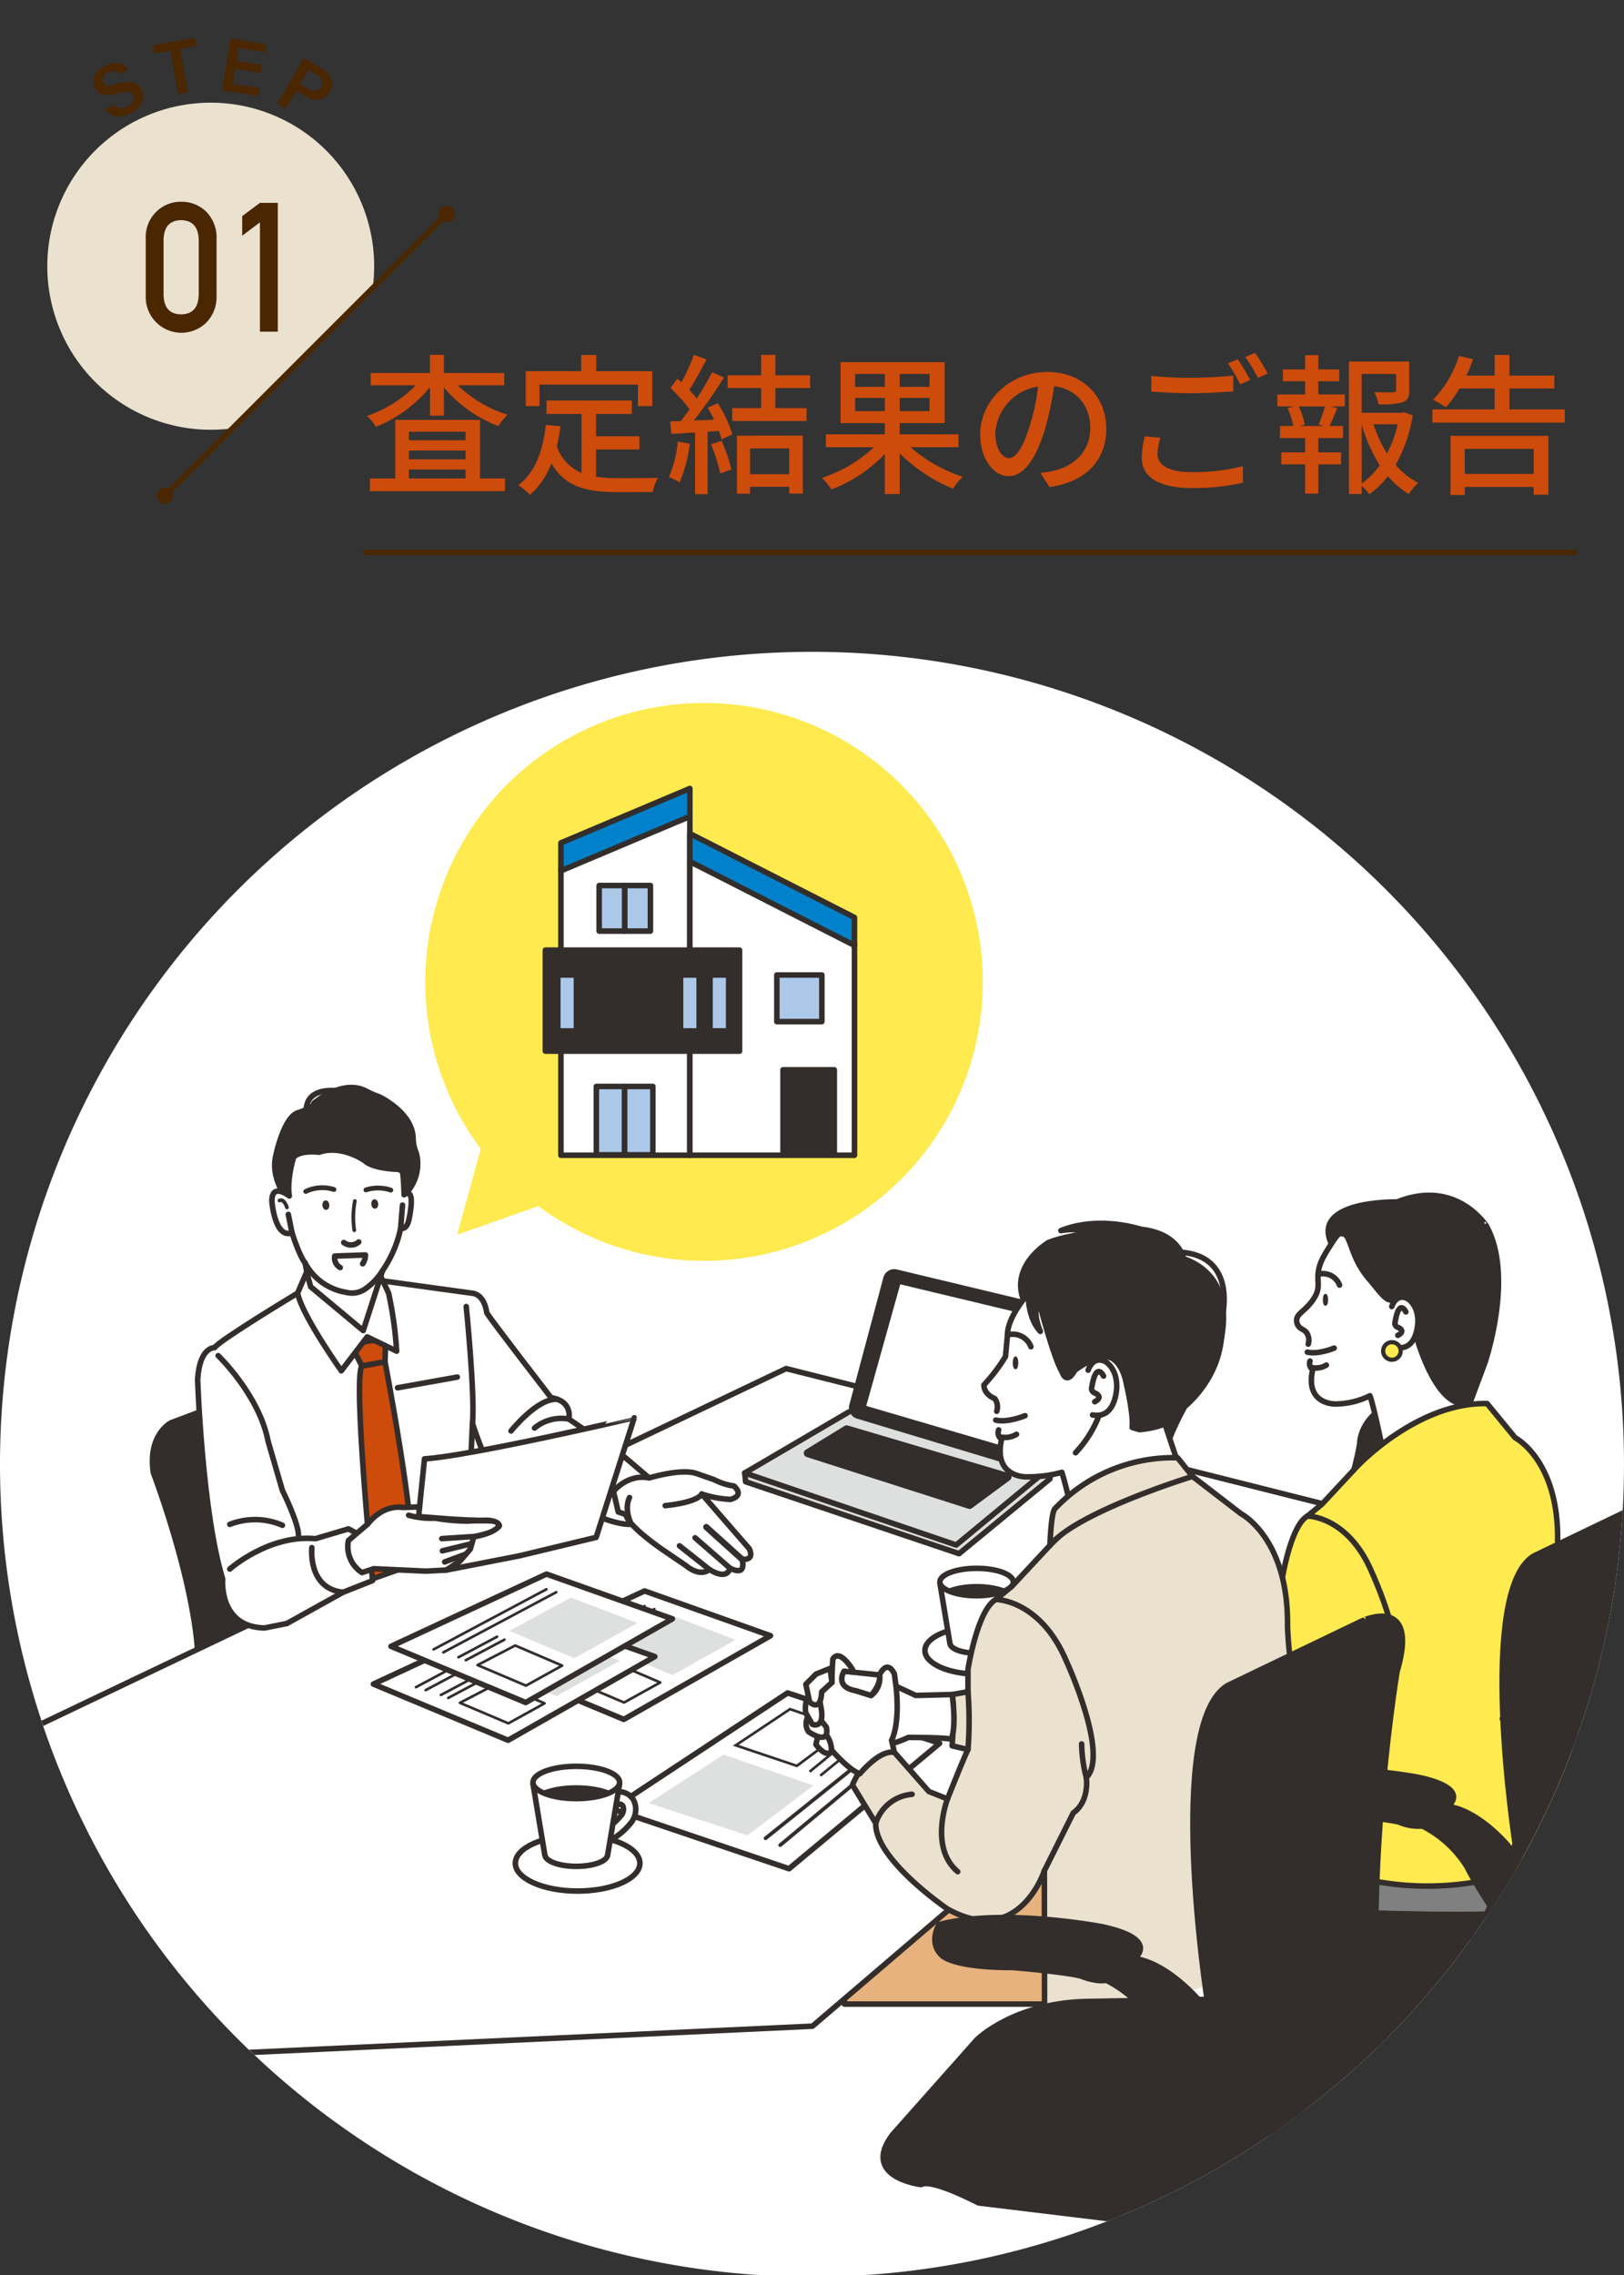 <svg xmlns="http://www.w3.org/2000/svg" xmlns:xlink="http://www.w3.org/1999/xlink" width="300" height="420" viewBox="0 0 300 420">
  <rect x="0" y="0" width="300" height="420" fill="#333333" stroke="none"/>
  <defs>
    <clipPath id="clip-path">
      <rect id="長方形_1494" data-name="長方形 1494" width="300" height="420" transform="translate(-10829 94)" fill="#fff" stroke="#707070" stroke-width="1"/>
    </clipPath>
    <clipPath id="clip-path-2">
      <circle id="楕円形_62" data-name="楕円形 62" cx="150" cy="150" r="150" transform="translate(1505 4019)" fill="none"/>
    </clipPath>
    <clipPath id="clip-path-3">
      <path id="パス_8393" data-name="パス 8393" d="M1692.193,4190.732c0,1.4-3.038,2.528-6.787,2.528s-6.787-1.132-6.787-2.528,3.038-2.528,6.787-2.528S1692.193,4189.336,1692.193,4190.732Z" fill="none"/>
    </clipPath>
    <clipPath id="clip-path-4">
      <path id="パス_8503" data-name="パス 8503" d="M1619.458,4227.732c0,1.646-3.583,2.98-8,2.98s-8-1.334-8-2.98,3.583-2.981,8-2.981S1619.458,4226.086,1619.458,4227.732Z" fill="none"/>
    </clipPath>
  </defs>
  <g id="flowImg01" transform="translate(10829 -94)" clip-path="url(#clip-path)">
    <path id="パス_8383" data-name="パス 8383" d="M150,0A150,150,0,1,1,0,150,150,150,0,0,1,150,0Z" transform="translate(-10829 214.336)" fill="#fff"/>
    <g id="グループ_3660" data-name="グループ 3660" transform="translate(-12334 -3804.664)">
      <g id="グループ_3659" data-name="グループ 3659" clip-path="url(#clip-path-2)">
        <path id="パス_8384" data-name="パス 8384" d="M1558.28,4153.213l-21.678,8.129s-4.336,2.168-3.252,9.214c0,0,9.755,25.472,8.129,39.563l24.931-2.168Z" fill="#332d2b" stroke="#332d2b" stroke-linecap="round" stroke-linejoin="round" stroke-width="1.054"/>
        <path id="パス_8385" data-name="パス 8385" d="M1717.074,4268.65h-56.093v-20.324l55.28-14.633Z" fill="#e7b27d" stroke="#332d2b" stroke-linecap="round" stroke-linejoin="round" stroke-width="1.023"/>
        <path id="パス_8386" data-name="パス 8386" d="M1792.407,4235.049s5.961,3.251,1.084,21.136h-55.822s-2.71-37.937,21.136-21.678" fill="gray" stroke="#332d2b" stroke-linecap="round" stroke-linejoin="round" stroke-width="1.023"/>
        <path id="パス_8387" data-name="パス 8387" d="M1763.753,4179.916l-113.541-28.588-193.821,92.393,76.958,34.685,121.74-5.679Z" fill="#fff" stroke="#332d2b" stroke-linecap="round" stroke-linejoin="round" stroke-width="1.023"/>
        <ellipse id="楕円形_58" data-name="楕円形 58" cx="9.755" cy="4.359" rx="9.755" ry="4.359" transform="translate(1675.86 4199.021)" fill="#fff" stroke="#332d2b" stroke-miterlimit="10" stroke-width="1.023"/>
        <path id="パス_8388" data-name="パス 8388" d="M1690.531,4199.332a.517.517,0,0,0,.289-.087,10.473,10.473,0,0,0,2.69-2.317,2.936,2.936,0,0,0,.562-3.086,2.185,2.185,0,0,0-1.515-1.18,3.036,3.036,0,0,0-2.241.7.526.526,0,0,0,.673.808,2.022,2.022,0,0,1,1.386-.477,1.154,1.154,0,0,1,.771.641,1.98,1.98,0,0,1-.477,1.96,9.769,9.769,0,0,1-2.429,2.07.526.526,0,0,0,.291.965Z" fill="#332d2b" stroke="#332d2b" stroke-miterlimit="10" stroke-width="1.023"/>
        <path id="パス_8389" data-name="パス 8389" d="M1690.531,4199.332a.517.517,0,0,0,.289-.087,10.473,10.473,0,0,0,2.69-2.317,2.936,2.936,0,0,0,.562-3.086,2.185,2.185,0,0,0-1.515-1.18,3.036,3.036,0,0,0-2.241.7.526.526,0,0,0,.673.808,2.022,2.022,0,0,1,1.386-.477,1.154,1.154,0,0,1,.771.641,1.98,1.98,0,0,1-.477,1.96,9.769,9.769,0,0,1-2.429,2.07.526.526,0,0,0,.291.965Z" fill="#fff"/>
        <path id="パス_8390" data-name="パス 8390" d="M1692.186,4191.016l-6.61-1.276v-.062l-.163.031-.162-.032v.063l-6.612,1.262,1.842,11.083h.018c.074.987,2.239,1.781,4.906,1.784s4.836-.788,4.911-1.774h.007Z" fill="#fff" stroke="#332d2b" stroke-linecap="round" stroke-linejoin="round" stroke-width="1.023"/>
        <path id="パス_8391" data-name="パス 8391" d="M1692.193,4190.732c0,1.4-3.038,2.528-6.787,2.528s-6.787-1.132-6.787-2.528,3.038-2.528,6.787-2.528S1692.193,4189.336,1692.193,4190.732Z" fill="#fff" stroke="#332d2b" stroke-linecap="round" stroke-linejoin="round" stroke-width="1.023"/>
        <g id="グループ_3657" data-name="グループ 3657" clip-path="url(#clip-path-3)">
          <path id="パス_8392" data-name="パス 8392" d="M1692.193,4194.127c0,1.4-3.038,2.527-6.787,2.527s-6.787-1.132-6.787-2.527,3.038-2.528,6.787-2.528S1692.193,4192.73,1692.193,4194.127Z" fill="#332d2b" stroke="#332d2b" stroke-linecap="round" stroke-linejoin="round" stroke-width="1.023"/>
        </g>
        <circle id="楕円形_59" data-name="楕円形 59" cx="51.499" cy="51.499" r="51.499" transform="translate(1583.561 4028.439)" fill="#ffea4f"/>
        <path id="パス_8394" data-name="パス 8394" d="M1650.49,4211.206l-32.439,21.4,32.708,11.057,27.818-23.158Z" fill="#fff" stroke="#332d2b" stroke-linecap="round" stroke-linejoin="round" stroke-width="1.023"/>
        <path id="パス_8395" data-name="パス 8395" d="M1638.651,4222.6l-13.82,8.942,18.253,5.961,12.187-9.213Z" fill="#dedfdf"/>
        <path id="パス_8396" data-name="パス 8396" d="M1650.936,4214.194l-10.026,6.684,11.291,3.794,9.213-6.865Z" fill="none" stroke="#332d2b" stroke-miterlimit="10" stroke-width="0.481"/>
        <line id="線_307" data-name="線 307" y1="7.226" x2="8.852" transform="translate(1654.549 4218.53)" fill="none" stroke="#332d2b" stroke-miterlimit="10" stroke-width="0.481"/>
        <line id="線_308" data-name="線 308" y1="7.226" x2="8.852" transform="translate(1656.536 4219.253)" fill="none" stroke="#332d2b" stroke-miterlimit="10" stroke-width="0.481"/>
        <path id="パス_8397" data-name="パス 8397" d="M1762.94,4157.153s-6.5,2.439-6.774,8.13c0,0-1.084,6.774-3.252,10.3l10.839-1.084-.542-14.9" fill="#332d2b" stroke="#332d2b" stroke-linecap="round" stroke-linejoin="round" stroke-width="1.023"/>
        <path id="パス_8398" data-name="パス 8398" d="M1763.076,4120.571s-17.343-.407-11.517,8.807l18.02,19.781s4.743,8.536,7.046,8.265c0,0,1.039-2.8,2.665-7.136,0,0,5.464-15.9.316-25.246C1779.606,4125.042,1774.051,4116.145,1763.076,4120.571Z" fill="#332d2b" stroke="#332d2b" stroke-linecap="round" stroke-linejoin="round" stroke-width="1.023"/>
        <path id="パス_8399" data-name="パス 8399" d="M1747,4149.938a1.318,1.318,0,0,0,.495,1.568c-1.486,6.6,4.292,6.356,4.292,6.356a14.613,14.613,0,0,0,6.274-1.522c.66,1.651,2.439,10.3,2.439,10.3l15.988-7.587-2.981-9.755s-7.4-9.479-12.1-10.749c-.97-.492-2.272-2.362-3.478-3.749-3.551-4.084-3.293-8.169-4.832-8.355-.614-.074-.753-.33-2.049,1.686-1.489,2.317-2.415,3.756-2.559,5.8-.1,1.457.26,2.253-.33,3.632a7.332,7.332,0,0,1-1.259,1.9c-1.236,1.445-2.314,1.833-2.373,2.889a1.851,1.851,0,0,0,.166.846c.374.817,1.154.853,1.65,1.465a2.522,2.522,0,0,1,.33,2.146" fill="#fff" stroke="#332d2b" stroke-linecap="round" stroke-linejoin="round" stroke-width="1.023"/>
        <path id="パス_8400" data-name="パス 8400" d="M1796.742,4238.842l-.856-10.6c-.021-8.217-.157-23.9-.157-23.9a23.142,23.142,0,0,0-1.73-11.953c-1.1-3.3-1.258-9.436-1.258-9.436.157-14.782-7.863-18.871-7.863-18.871l-5.158-6.29c-12.9-.315-24.061,11.637-24.061,11.637l-6.448,6.92-2.673,2.2c-3.145,1.73-4.718,11.795-4.718,11.795v3.774l-2.673.472c.471,2.2,0,8.649,0,8.649l2.673.629c-.786,1.573-3.46,8.335-3.46,8.335l-3.145-1.258-5.819-6.6c-4.717-.629-7.076,5.5-7.076,5.5l3.931,6.447c-.157,6.134,12.109,14.468,12.109,14.468,12.109,6.762,16.355-6.447,16.355-6.447l-2.413,19.956a53.043,53.043,0,0,0,44.44-5.428Z" fill="#ffea4f" stroke="#332d2b" stroke-linecap="round" stroke-linejoin="round" stroke-width="1.023"/>
        <path id="パス_8401" data-name="パス 8401" d="M1741.82,4209.282a62.508,62.508,0,0,0,0-9.751" fill="none" stroke="#332d2b" stroke-linecap="round" stroke-linejoin="round" stroke-width="1.023"/>
        <path id="パス_8402" data-name="パス 8402" d="M1746.538,4178.543s7.548,0,11.951,10.537c0,0,7.234,15.726,3.3,19.5" fill="none" stroke="#332d2b" stroke-linecap="round" stroke-linejoin="round" stroke-width="1.023"/>
        <path id="パス_8403" data-name="パス 8403" d="M1761.006,4202.918a24,24,0,0,0,.786,5.663s.629,3.931-2.2,5.976l-4.875,9.75" fill="none" stroke="#332d2b" stroke-linecap="round" stroke-linejoin="round" stroke-width="1.023"/>
        <path id="パス_8404" data-name="パス 8404" d="M1738.36,4217.616s-3.145,8.178,1.73,12.267" fill="none" stroke="#332d2b" stroke-linecap="round" stroke-linejoin="round" stroke-width="1.023"/>
        <path id="パス_8405" data-name="パス 8405" d="M1732.384,4216.83a7.021,7.021,0,0,0-6.133,4.875" fill="none" stroke="#332d2b" stroke-linecap="round" stroke-linejoin="round" stroke-width="1.023"/>
        <path id="パス_8406" data-name="パス 8406" d="M1791.8,4194.9s-.629,12.9-9.279,21.073" fill="none" stroke="#332d2b" stroke-linecap="round" stroke-linejoin="round" stroke-width="1.023"/>
        <path id="パス_8407" data-name="パス 8407" d="M1739.147,4200l-6.134.157-4.4-2.044-1.887,1.887.472,8.335s1.258.472,4.56-1.1c0,0,6.448,0,7.234.315C1738.989,4207.552,1739.933,4205.822,1739.147,4200Z" fill="#fff" stroke="#332d2b" stroke-linecap="round" stroke-linejoin="round" stroke-width="1.023"/>
        <path id="パス_8408" data-name="パス 8408" d="M1729.4,4209.753l-.471-2.044s1.415-2.359.786-8.807l-.315-2.358s-1.1-2.674-2.516.157a3.587,3.587,0,0,1-1.415,3.459l-2.516-.786-.629-3.617s-2.2-3.617-3.3-1.73c0,0-.157,1.888-.157,3.932l-1.73,1.572s-1.572,3.46-.472,6.291l2.2,3.617s2.831,3.3,4.718,3.931C1723.578,4213.37,1726.88,4209.282,1729.4,4209.753Z" fill="#fff" stroke="#332d2b" stroke-linecap="round" stroke-linejoin="round" stroke-width="1.023"/>
        <path id="パス_8409" data-name="パス 8409" d="M1726.88,4196.7l-2.988-.315-2.988-.314s-1.729,2.673,2.045,3.3l2.516.786S1727.195,4198.273,1726.88,4196.7Z" fill="#fff" stroke="#332d2b" stroke-linecap="round" stroke-linejoin="round" stroke-width="1.023"/>
        <path id="パス_8410" data-name="パス 8410" d="M1716.763,4205.781l-.607,2.646s1.765,2.451,2.622,1.077a4.26,4.26,0,0,0-2.015-3.723Z" fill="#fff" stroke="#332d2b" stroke-linecap="round" stroke-linejoin="round" stroke-width="1.023"/>
        <path id="パス_8411" data-name="パス 8411" d="M1715.558,4202.519s-1.887,2.045-.629,3.775c0,0,3.617,2.516,2.988-.787Z" fill="#fff" stroke="#332d2b" stroke-linecap="round" stroke-linejoin="round" stroke-width="1.023"/>
        <path id="パス_8412" data-name="パス 8412" d="M1715.558,4198.745s-1.573,2.359-1.1,4.4l1.1,1.888s2.673,1.1,1.1-4.4Z" fill="#fff" stroke="#332d2b" stroke-linecap="round" stroke-linejoin="round" stroke-width="1.023"/>
        <path id="パス_8413" data-name="パス 8413" d="M1718.546,4195.6l-2.359.944-1.73,1.729.629,2.988s1.887,1.887,2.044-1.73l1.73-1.572Z" fill="#fff" stroke="#332d2b" stroke-linecap="round" stroke-linejoin="round" stroke-width="1.023"/>
        <path id="パス_8414" data-name="パス 8414" d="M1762.106,4139.869s.742-2.476,2.847-1.486c0,0,1.981.991,1.981,4.21,0,0,0,5.571-4.086,4.828" fill="#fff" stroke="#332d2b" stroke-linecap="round" stroke-linejoin="round" stroke-width="1.023"/>
        <path id="パス_8415" data-name="パス 8415" d="M1764.7,4140.859s-1.238-2.6-1.981,1.857a.79.79,0,0,0,.5.991s1.609.619,0,1.485" fill="#fff" stroke="#332d2b" stroke-linecap="round" stroke-linejoin="round" stroke-width="1.023"/>
        <path id="パス_8416" data-name="パス 8416" d="M1751.458,4147.545s-2.971,1.238-4.952.742" fill="#fff" stroke="#332d2b" stroke-linecap="round" stroke-linejoin="round" stroke-width="1.023"/>
        <path id="パス_8417" data-name="パス 8417" d="M1750.014,4150.681a3.666,3.666,0,0,1-2.847.413" fill="#fff" stroke="#332d2b" stroke-linecap="round" stroke-linejoin="round" stroke-width="1.023"/>
        <path id="パス_8418" data-name="パス 8418" d="M1748.487,4133.926a3.275,3.275,0,0,1,3.962,1.981" fill="none" stroke="#332d2b" stroke-linecap="round" stroke-linejoin="round" stroke-width="1.023"/>
        <path id="パス_8419" data-name="パス 8419" d="M1750.1,4138.631c0,.478-.111.866-.248.866s-.248-.388-.248-.866.111-.867.248-.867S1750.1,4138.152,1750.1,4138.631Z" fill="#332d2b" stroke="#332d2b" stroke-linecap="round" stroke-linejoin="round" stroke-width="0.477"/>
        <path id="パス_8420" data-name="パス 8420" d="M1642.575,4170.592l.164,1.626,39.427,13.278,16.8-13.82v-1.794" fill="#dedfdf" stroke="#332d2b" stroke-linecap="round" stroke-linejoin="round" stroke-width="1.023"/>
        <path id="パス_8421" data-name="パス 8421" d="M1697.347,4170.906l-15.709,12.99-39.063-13.3,19.2-11.246" fill="#dedfdf" stroke="#332d2b" stroke-linecap="round" stroke-linejoin="round" stroke-width="1.023"/>
        <path id="パス_8422" data-name="パス 8422" d="M1668.726,4134.653l-6.287,23.511a1.529,1.529,0,0,0,1.034,1.866l33.874,10.2a1.528,1.528,0,0,0,1.9-1.023l7.6-25.273a1.53,1.53,0,0,0-1.086-1.921l-35.187-8.437a1.528,1.528,0,0,0-1.848,1.077Z" fill="#332d2b" stroke="#332d2b" stroke-linecap="round" stroke-linejoin="round" stroke-width="1.119"/>
        <path id="パス_8423" data-name="パス 8423" d="M1671.3,4135.77l-6.282,22.447,31.69,9.29,7.248-23.917Z" fill="#fff"/>
        <path id="パス_8424" data-name="パス 8424" d="M1653.834,4166.312l7.187-4.4a.736.736,0,0,1,.595-.078l29.707,8.788a.739.739,0,0,1,.282,1.261l-7.006,5.167a.742.742,0,0,1-.713.152L1654,4167.647a.739.739,0,0,1-.166-1.335Z" fill="#332d2b"/>
        <path id="パス_8425" data-name="パス 8425" d="M1697.97,4275.154l-.045-31.123s-4.647,14.457-17.9,7.056c0,0-13.424-9.121-13.252-15.833l-4.3-7.057s2.582-6.712,7.745-6.023l6.368,7.228,3.442,1.377s2.926-7.4,3.786-9.122l-2.926-.688s.517-7.056,0-9.466l2.926-.516v-4.131s1.721-11.014,5.163-12.908l2.926-2.409,7.056-7.573s12.22-13.08,26.332-12.736l8.95,6.885s8.777,4.474,8.6,20.652c0,0,.172,6.712,1.377,10.327a25.314,25.314,0,0,1,1.893,13.08s2.754,20.652.172,26.16l-.846,11.1" fill="#eae1cf" stroke="#332d2b" stroke-linecap="round" stroke-linejoin="round" stroke-width="1.023"/>
        <path id="パス_8426" data-name="パス 8426" d="M1683.812,4221.657a68.339,68.339,0,0,0,0-10.67" fill="none" stroke="#332d2b" stroke-linecap="round" stroke-linejoin="round" stroke-width="1.023"/>
        <path id="パス_8427" data-name="パス 8427" d="M1688.975,4193.948s8.261,0,13.08,11.531c0,0,7.917,17.211,3.614,21.341" fill="none" stroke="#332d2b" stroke-linecap="round" stroke-linejoin="round" stroke-width="1.023"/>
        <path id="パス_8428" data-name="パス 8428" d="M1704.809,4220.625a26.263,26.263,0,0,0,.86,6.195s.689,4.3-2.409,6.54l-5.335,10.671" fill="none" stroke="#332d2b" stroke-linecap="round" stroke-linejoin="round" stroke-width="1.023"/>
        <path id="パス_8429" data-name="パス 8429" d="M1680.026,4230.779s-3.442,8.949,1.893,13.424" fill="none" stroke="#332d2b" stroke-linecap="round" stroke-linejoin="round" stroke-width="1.023"/>
        <path id="パス_8430" data-name="パス 8430" d="M1673.486,4229.918a7.686,7.686,0,0,0-6.712,5.336" fill="none" stroke="#332d2b" stroke-linecap="round" stroke-linejoin="round" stroke-width="1.023"/>
        <path id="パス_8431" data-name="パス 8431" d="M1741.812,4211.847s-.689,14.113-10.155,23.062" fill="none" stroke="#332d2b" stroke-linecap="round" stroke-linejoin="round" stroke-width="1.023"/>
        <path id="パス_8432" data-name="パス 8432" d="M1680.886,4211.5l-6.712.172-4.819-2.237-2.065,2.065.516,9.122s1.377.516,4.992-1.205c0,0,7.056,0,7.916.344C1680.714,4219.764,1681.747,4217.871,1680.886,4211.5Z" fill="#fff" stroke="#332d2b" stroke-linecap="round" stroke-linejoin="round" stroke-width="1.023"/>
        <path id="パス_8433" data-name="パス 8433" d="M1670.216,4222.174l-.516-2.238s1.549-2.581.86-9.638l-.344-2.581s-1.2-2.926-2.754.172a3.924,3.924,0,0,1-1.549,3.786l-2.753-.86-.689-3.959s-2.409-3.958-3.614-1.893c0,0-.172,2.065-.172,4.3l-1.893,1.721s-1.721,3.786-.517,6.884l2.41,3.958s3.1,3.615,5.163,4.3C1663.848,4226.132,1667.462,4221.657,1670.216,4222.174Z" fill="#fff" stroke="#332d2b" stroke-linecap="round" stroke-linejoin="round" stroke-width="1.023"/>
        <path id="パス_8434" data-name="パス 8434" d="M1667.462,4207.889l-3.27-.344-3.27-.345s-1.893,2.926,2.238,3.615l2.753.86S1667.806,4209.61,1667.462,4207.889Z" fill="#fff" stroke="#332d2b" stroke-linecap="round" stroke-linejoin="round" stroke-width="1.023"/>
        <path id="パス_8435" data-name="パス 8435" d="M1656.389,4217.826l-.663,2.9s1.931,2.683,2.869,1.179A4.662,4.662,0,0,0,1656.389,4217.826Z" fill="#fff" stroke="#332d2b" stroke-linecap="round" stroke-linejoin="round" stroke-width="1.023"/>
        <path id="パス_8436" data-name="パス 8436" d="M1655.071,4214.257s-2.066,2.237-.689,4.13c0,0,3.959,2.754,3.27-.86Z" fill="#fff" stroke="#332d2b" stroke-linecap="round" stroke-linejoin="round" stroke-width="1.023"/>
        <path id="パス_8437" data-name="パス 8437" d="M1655.071,4210.126s-1.721,2.582-1.2,4.819l1.2,2.065s2.925,1.205,1.2-4.819Z" fill="#fff" stroke="#332d2b" stroke-linecap="round" stroke-linejoin="round" stroke-width="1.023"/>
        <path id="パス_8438" data-name="パス 8438" d="M1658.341,4206.684l-2.582,1.033-1.893,1.893.688,3.27s2.066,2.065,2.238-1.893l1.893-1.721Z" fill="#fff" stroke="#332d2b" stroke-linecap="round" stroke-linejoin="round" stroke-width="1.023"/>
        <path id="パス_8439" data-name="パス 8439" d="M1696.528,4136.99l.362,1.807-1.265,12.1,13.188,14.632,11.742.723c.181-2.89,5.239-11.381,5.239-11.381l3.433-4.336s6.593-15.175-5.6-19.51c0,0-1.264-7.407-14.813-5.059,0,0-6.5.633-10.117,2.078,0,0-7.587,4.426-4.336,11.291" fill="#332d2b" stroke="#332d2b" stroke-linecap="round" stroke-linejoin="round" stroke-width="1.023"/>
        <path id="パス_8440" data-name="パス 8440" d="M1689.122,4159.211a2.587,2.587,0,0,0-.362-2.349c-2.168-.9-1.987-2.529-1.987-2.529a32.185,32.185,0,0,0,3.974-5.239l.362-3.974c0-4.155,5.6-9.575,5.6-9.575s.361,2.349,3.252,1.626c0,0,1.264,5.781,0,7.407a4.123,4.123,0,0,0,.18,3.071s1.129,1.264,1.084,4.334c0,0,.723,2.53,2.349-.361a16.866,16.866,0,0,1,3.071-1.806s.181-1.175,3.432-.542c0,0,2.168.587,2.981,4.787h0s1.355,5.691,1.084,8.129l1.355.407s4.245-.316,5.69-1.762l-.812,1.265,2.709,8.129-20.052,7.949a73.644,73.644,0,0,0-1.875-7.7,23.366,23.366,0,0,1-6.435.837s-6.323.271-4.7-6.955a1.442,1.442,0,0,1-.542-1.716" fill="#fff" stroke="#332d2b" stroke-linecap="round" stroke-linejoin="round" stroke-width="1.023"/>
        <path id="パス_8441" data-name="パス 8441" d="M1698.957,4183.966s.172-5.679.861-6.712a30.036,30.036,0,0,1,22.718-9.466l2.753,3.442S1703.948,4177.771,1698.957,4183.966Z" fill="#eae1cf" stroke="#332d2b" stroke-linecap="round" stroke-linejoin="round" stroke-width="1.023"/>
        <path id="パス_8442" data-name="パス 8442" d="M1706.013,4151.623s.813-2.71,3.116-1.626c0,0,2.168,1.084,2.168,4.607,0,0,0,6.1-4.471,5.284" fill="#fff" stroke="#332d2b" stroke-linecap="round" stroke-linejoin="round" stroke-width="1.023"/>
        <path id="パス_8443" data-name="パス 8443" d="M1723.9,4158.94s7.317-5.42,7.317-14.9l-4.607-2.71-3.523,8.4Z" fill="#332d2b"/>
        <path id="パス_8444" data-name="パス 8444" d="M1708.858,4152.707s-1.355-2.845-2.168,2.032a.863.863,0,0,0,.542,1.084s1.761.678,0,1.625" fill="#fff" stroke="#332d2b" stroke-linecap="round" stroke-linejoin="round" stroke-width="1.023"/>
        <path id="パス_8445" data-name="パス 8445" d="M1694.36,4160.024s-3.251,1.354-5.419.812" fill="#fff" stroke="#332d2b" stroke-linecap="round" stroke-linejoin="round" stroke-width="1.023"/>
        <path id="パス_8446" data-name="パス 8446" d="M1692.78,4163.456a4.013,4.013,0,0,1-3.117.453" fill="#fff" stroke="#332d2b" stroke-linecap="round" stroke-linejoin="round" stroke-width="1.023"/>
        <path id="パス_8447" data-name="パス 8447" d="M1691.109,4145.12a3.582,3.582,0,0,1,4.335,2.168" fill="none" stroke="#332d2b" stroke-linecap="round" stroke-linejoin="round" stroke-width="1.023"/>
        <ellipse id="楕円形_60" data-name="楕円形 60" cx="0.271" cy="0.948" rx="0.271" ry="0.948" transform="translate(1692.328 4149.32)" fill="#332d2b" stroke="#332d2b" stroke-linecap="round" stroke-linejoin="round" stroke-width="0.477"/>
        <path id="パス_8448" data-name="パス 8448" d="M1715.971,4125.674s-7.768-2.709-14.995.181c0,0,4.336-.9,6.5,1.084C1707.48,4126.939,1715.79,4127.842,1715.971,4125.674Z" fill="#332d2b" stroke="#332d2b" stroke-linecap="round" stroke-linejoin="round" stroke-width="1.023"/>
        <path id="パス_8449" data-name="パス 8449" d="M1730.784,4141.752s2.891-11.381-7.949-11.923" fill="none" stroke="#332d2b" stroke-linecap="round" stroke-linejoin="round" stroke-width="1.023"/>
        <path id="パス_8450" data-name="パス 8450" d="M1695.015,4135.43s-.791,5.846,2.168,9.032c0,0-1.67-3.743-.293-5.665,0,0,2.778,10.774,4.335,13.187l6.074-9.328-1.264-4.7-3.794-2.71-4.878-1.084-3.613,1.445" fill="#332d2b" stroke="#332d2b" stroke-linecap="round" stroke-linejoin="round" stroke-width="1.023"/>
        <path id="パス_8451" data-name="パス 8451" d="M1760.512,4147.977a1.619,1.619,0,1,0,1.714-1.518,1.619,1.619,0,0,0-1.714,1.518Z" fill="#ffea4f" stroke="#332d2b" stroke-linecap="round" stroke-linejoin="round" stroke-width="0.776"/>
        <path id="パス_8452" data-name="パス 8452" d="M1703.686,4166.863a21.038,21.038,0,0,0,4.336-6.865" fill="#fff" stroke="#332d2b" stroke-linecap="round" stroke-linejoin="round" stroke-width="1.023"/>
        <path id="パス_8453" data-name="パス 8453" d="M1767.547,4140.488l-.948,4.742s3.387,12.736,8.942,12.6l1.219-9.62Z" fill="#332d2b" stroke="#332d2b" stroke-linecap="round" stroke-linejoin="round" stroke-width="1.023"/>
        <path id="パス_8454" data-name="パス 8454" d="M1591.236,4184.329l1.043-22.864s2.308,7.087,3.792,8.9c0,0,7.252,4.616,13.186,5.44l4.945,2.307s5.769,2.638,8.241,1.813c0,0,3.626-1.978,2.473-8.406l-4.451-3.791-10.384-7.088s.824-3.3-3.3-3.955c0,0-10.713-13.846-11.867-15.659,0,0-.33-3.462-2.8-3.626l-17.967-2.473-14.175,2.473s-14.505,8.735-15.329,10.054c0,0-2.8-.165-3.132,5.934,0,0,.824,24.4,4.615,36.757,0,0-.824,8.9,7.747,9.065l4.121-.824" fill="#fff" stroke="#332d2b" stroke-linecap="round" stroke-linejoin="round" stroke-width="1.023"/>
        <path id="パス_8455" data-name="パス 8455" d="M1569.973,4147.124a13.471,13.471,0,0,1,6.263-.989l-.11,3.956-4.285.77Z" fill="#cd4b0b" stroke="#332d2b" stroke-linecap="round" stroke-linejoin="round" stroke-width="1.023"/>
        <path id="パス_8456" data-name="パス 8456" d="M1573.8,4190.141s-3.61-36.753-1.961-39.28l4.285-.77s5.64,29.288,4.994,37.467Z" fill="#cd4b0b" stroke="#332d2b" stroke-linecap="round" stroke-linejoin="round" stroke-width="1.023"/>
        <path id="パス_8457" data-name="パス 8457" d="M1591.126,4139.872s1.648,16.318,1.153,21.593" fill="none" stroke="#332d2b" stroke-linecap="round" stroke-linejoin="round" stroke-width="1.023"/>
        <path id="パス_8458" data-name="パス 8458" d="M1545.3,4148.938s7.582,7.252,9.231,15.823l2.637,9.066s2.967,5.934,2.967,8.241" fill="none" stroke="#332d2b" stroke-linecap="round" stroke-linejoin="round" stroke-width="1.023"/>
        <path id="パス_8459" data-name="パス 8459" d="M1547.446,4188.332s7.252-6.429,15.824-5.6l6.1-1.814,2.143,1.154" fill="none" stroke="#332d2b" stroke-linecap="round" stroke-linejoin="round" stroke-width="1.023"/>
        <path id="パス_8460" data-name="パス 8460" d="M1562.61,4184.376s-.824,7.582,5.769,8.241l5.44-2.143" fill="none" stroke="#332d2b" stroke-linecap="round" stroke-linejoin="round" stroke-width="1.023"/>
        <line id="線_309" data-name="線 309" y1="5.769" x2="10.384" transform="translate(1557.995 4192.617)" fill="none" stroke="#332d2b" stroke-linecap="round" stroke-linejoin="round" stroke-width="1.023"/>
        <path id="パス_8461" data-name="パス 8461" d="M1547.446,4180.09a12.753,12.753,0,0,1,9.725.165" fill="none" stroke="#332d2b" stroke-linecap="round" stroke-linejoin="round" stroke-width="1.023"/>
        <path id="パス_8462" data-name="パス 8462" d="M1599.4,4162.844s4.908-6.159,8.534-5.83" fill="none" stroke="#332d2b" stroke-linecap="round" stroke-linejoin="round" stroke-width="1.023"/>
        <path id="パス_8463" data-name="パス 8463" d="M1603.74,4162.3a7.855,7.855,0,0,1,6.341-1.662" fill="none" stroke="#332d2b" stroke-linecap="round" stroke-linejoin="round" stroke-width="1.023"/>
        <path id="パス_8464" data-name="パス 8464" d="M1617.224,4168.772a6.234,6.234,0,0,0-4.011,3.406s-.495,4.616.989,5.934" fill="none" stroke="#332d2b" stroke-linecap="round" stroke-linejoin="round" stroke-width="1.023"/>
        <line id="線_310" data-name="線 310" x1="11.043" y2="1.978" transform="translate(1578.434 4152.894)" fill="none" stroke="#332d2b" stroke-linecap="round" stroke-linejoin="round" stroke-width="1.023"/>
        <path id="パス_8465" data-name="パス 8465" d="M1595.971,4181.531c.876-.057,1.83-1.829.224-2.053a39.029,39.029,0,0,0-4.851.009,39.149,39.149,0,0,1-6.008-.548c.9-1.794-.538-2.153-.538-2.153l-5.385.179c-3.949-.538-6.462,3.051-6.462,3.051l-3.583,3.041a5.686,5.686,0,0,0,2.506,5.934l2.154-.718,9.693.449,3.749-.2,2.475-1.614s1.829-.968,1.937-2.26a7.289,7.289,0,0,0,.646-2.26Z" fill="#fff" stroke="#332d2b" stroke-linecap="round" stroke-linejoin="round" stroke-width="1.023"/>
        <path id="パス_8466" data-name="パス 8466" d="M1580.49,4178.4a14.953,14.953,0,0,0,4.846.539" fill="none" stroke="#332d2b" stroke-linecap="round" stroke-linejoin="round" stroke-width="1.023"/>
        <path id="パス_8467" data-name="パス 8467" d="M1618.322,4173.992s2.638-3.3,6.594-2.473c0,0,5.933-1.813,8.736-.824l3.3,1.154a11.413,11.413,0,0,0,3.626,1.154s2.143,1.729-.659,2.472a19.784,19.784,0,0,1-5.274-.988l4.285,4.944,4.451,5.11s1.236,2.225-1.319,1.978c0,0,1.071,3.3-2.225,1.648,0,0-.33,2.39-3.791.247,0,0-1.566,1.566-4.368-.742l-4.121-2.8s-6.593-4.45-6.923-6.593l-1.428-.494Z" fill="#fff" stroke="#332d2b" stroke-linecap="round" stroke-linejoin="round" stroke-width="1.023"/>
        <path id="パス_8468" data-name="パス 8468" d="M1627.883,4176.629s5.769-.5,6.758-2.143" fill="#fff" stroke="#332d2b" stroke-linecap="round" stroke-linejoin="round" stroke-width="1.023"/>
        <line id="線_311" data-name="線 311" x2="6.593" y2="5.934" transform="translate(1635.465 4180.585)" fill="#fff" stroke="#332d2b" stroke-linecap="round" stroke-linejoin="round" stroke-width="1.146"/>
        <line id="線_312" data-name="線 312" x2="6.428" y2="5.604" transform="translate(1633.404 4182.563)" fill="#fff" stroke="#332d2b" stroke-linecap="round" stroke-linejoin="round" stroke-width="1.023"/>
        <line id="線_313" data-name="線 313" x2="5.522" y2="4.368" transform="translate(1630.52 4184.046)" fill="#fff" stroke="#332d2b" stroke-linecap="round" stroke-linejoin="round" stroke-width="1.023"/>
        <path id="パス_8469" data-name="パス 8469" d="M1559.973,4137.4l1.978-4.616,13.516,1.813,1.319,2.8a70.021,70.021,0,0,1,1.483,10.712l-5.439-2.637-4.78,6.264S1560.8,4141.52,1559.973,4137.4Z" fill="#fff" stroke="#332d2b" stroke-linecap="round" stroke-linejoin="round" stroke-width="1.023"/>
        <path id="パス_8470" data-name="パス 8470" d="M1621.289,4175.145s-.989,1.649.11,4.4" fill="none" stroke="#332d2b" stroke-linecap="round" stroke-linejoin="round" stroke-width="1.023"/>
        <line id="線_314" data-name="線 314" y1="0.43" x2="6.672" transform="translate(1586.609 4182.285)" fill="#fff" stroke="#332d2b" stroke-linecap="round" stroke-linejoin="round" stroke-width="1.023"/>
        <line id="線_315" data-name="線 315" y1="1.291" x2="5.273" transform="translate(1586.716 4183.684)" fill="#fff" stroke="#332d2b" stroke-linecap="round" stroke-linejoin="round" stroke-width="1.023"/>
        <line id="線_316" data-name="線 316" y1="1.507" x2="4.089" transform="translate(1587.147 4185.513)" fill="#fff" stroke="#332d2b" stroke-linecap="round" stroke-linejoin="round" stroke-width="1.023"/>
        <path id="パス_8471" data-name="パス 8471" d="M1583.416,4167.992l-1.088,10.646s9.436.858,12.524.686c0,0,2.231,0,2.4,1.03,0,0-.7,1.323-4.726,2.038l-.646,2.26-1.937,2.26-2.475,1.614,13.56-2.649,14.1-3.394,7.035-22.078S1591.823,4167.478,1583.416,4167.992Z" fill="#fff" stroke="#332d2b" stroke-linecap="round" stroke-linejoin="round" stroke-width="1.023"/>
        <path id="パス_8472" data-name="パス 8472" d="M1562.984,4102.356s5.148-4.527,9.545-2.311a16.97,16.97,0,0,0,2.5,1.092s6.172,2.875,6.282,7.667a6.78,6.78,0,0,0,.535,2.583s2,5.422-4.107,9.576l-18,1.132s-4.873-4.566-3.852-9.771c0,0,1.446-7.414,4.2-8.24C1560.087,4104.084,1562.843,4103.257,1562.984,4102.356Z" fill="#332d2b" stroke="#332d2b" stroke-linecap="round" stroke-linejoin="round" stroke-width="1.023"/>
        <path id="パス_8473" data-name="パス 8473" d="M1568.492,4100.21s-7.211-1.622-6.923,3.867" fill="none" stroke="#332d2b" stroke-linecap="round" stroke-linejoin="round" stroke-width="1.023"/>
        <path id="パス_8474" data-name="パス 8474" d="M1559.226,4112.337s-1.287,4.16-.779,7.121c0,0-3.267-2.567-3.221,1,0,0,.531,6.981,3.719,5.789,0,0,1.289,4.151,2.408,5.566l.417,2.118.614,2.284,9.712,8.094h0l3.584-11.084a21.836,21.836,0,0,0,3.332-7.771s1.054.286,1.482-1.43c0,0,1.517-6.449-.844-4.789,0,0-.077-4.121-.446-4.771,0,0,.081.538-.531.076,0,0-4.68-.042-6.314-1.6,0,0-4.227-3-8.432-1.558C1563.927,4111.385,1560.469,4110.908,1559.226,4112.337Z" fill="#fff" stroke="#332d2b" stroke-linecap="round" stroke-linejoin="round" stroke-width="1.023"/>
        <path id="パス_8475" data-name="パス 8475" d="M1572.6,4118.341a7.3,7.3,0,0,1,4.6.039" fill="none" stroke="#332d2b" stroke-linecap="round" stroke-linejoin="round" stroke-width="0.887"/>
        <path id="パス_8476" data-name="パス 8476" d="M1565.629,4121.112c.034.37-.133.687-.372.709s-.461-.261-.495-.631.134-.687.373-.709S1565.6,4120.742,1565.629,4121.112Z" fill="#332d2b" stroke="#332d2b" stroke-linecap="round" stroke-linejoin="round" stroke-width="0.409"/>
        <path id="パス_8477" data-name="パス 8477" d="M1574.658,4120.9c.034.37-.133.687-.373.709s-.46-.261-.494-.63.134-.687.373-.709S1574.625,4120.533,1574.658,4120.9Z" fill="#332d2b" stroke="#332d2b" stroke-linecap="round" stroke-linejoin="round" stroke-width="0.409"/>
        <path id="パス_8478" data-name="パス 8478" d="M1570.554,4120.387a16.2,16.2,0,0,0-.106,5.408" fill="none" stroke="#332d2b" stroke-linecap="round" stroke-linejoin="round" stroke-width="0.682"/>
        <path id="パス_8479" data-name="パス 8479" d="M1568.505,4128.051a2.158,2.158,0,0,0,2.761-.092" fill="none" stroke="#332d2b" stroke-linecap="round" stroke-linejoin="round" stroke-width="1.023"/>
        <path id="パス_8480" data-name="パス 8480" d="M1575.68,4133.23a11.514,11.514,0,0,1-3.078,3.293,4.3,4.3,0,0,1-3.743.708,10.394,10.394,0,0,1-7.506-5.414" fill="none" stroke="#332d2b" stroke-linecap="round" stroke-linejoin="round" stroke-width="1.023"/>
        <line id="線_317" data-name="線 317" x2="0.686" y2="3.387" transform="translate(1558.258 4122.865)" fill="none" stroke="#332d2b" stroke-linecap="round" stroke-linejoin="round" stroke-width="1.023"/>
        <line id="線_318" data-name="線 318" y1="4.313" x2="0.343" transform="translate(1579.012 4121.146)" fill="none" stroke="#332d2b" stroke-linecap="round" stroke-linejoin="round" stroke-width="1.023"/>
        <path id="パス_8481" data-name="パス 8481" d="M1556.621,4120.3s.767-.522,1.391,1.282" fill="none" stroke="#332d2b" stroke-linecap="round" stroke-linejoin="round" stroke-width="0.682"/>
        <path id="パス_8482" data-name="パス 8482" d="M1566.686,4118.265a7.072,7.072,0,0,0-5.2.36" fill="none" stroke="#332d2b" stroke-linecap="round" stroke-linejoin="round" stroke-width="0.887"/>
        <path id="パス_8483" data-name="パス 8483" d="M1571.995,4131.971a2.681,2.681,0,0,0,.506-1.618l-5.665.2a2.04,2.04,0,0,0,1.011,2.125" fill="none" stroke="#332d2b" stroke-linecap="round" stroke-linejoin="round" stroke-width="1.023"/>
        <path id="パス_8484" data-name="パス 8484" d="M1624.074,4192.38l-28.726,13.339,24.887,10.372,27.1-15.446Z" fill="#fff" stroke="#332d2b" stroke-linecap="round" stroke-linejoin="round" stroke-width="1.023"/>
        <path id="パス_8485" data-name="パス 8485" d="M1640.875,4201.413l-11.654,6.5-12.011-5.058,11.381-6.142Z" fill="#dedfdf"/>
        <path id="パス_8486" data-name="パス 8486" d="M1618.293,4205.568l8.675,3.705-6.688,3.7-8.944-3.794Z" fill="none" stroke="#332d2b" stroke-linecap="round" stroke-linejoin="round" stroke-width="0.481"/>
        <line id="線_319" data-name="線 319" x1="7.136" y2="3.794" transform="translate(1609.17 4204.484)" fill="none" stroke="#332d2b" stroke-linecap="round" stroke-linejoin="round" stroke-width="0.481"/>
        <line id="線_320" data-name="線 320" x1="7.136" y2="3.794" transform="translate(1607.816 4203.942)" fill="none" stroke="#332d2b" stroke-linecap="round" stroke-linejoin="round" stroke-width="0.481"/>
        <line id="線_321" data-name="線 321" x1="20.865" y2="11.11" transform="translate(1605.016 4195.723)" fill="none" stroke="#332d2b" stroke-linecap="round" stroke-linejoin="round" stroke-width="0.481"/>
        <line id="線_322" data-name="線 322" x1="20.865" y2="11.11" transform="translate(1603.209 4195.181)" fill="none" stroke="#332d2b" stroke-linecap="round" stroke-linejoin="round" stroke-width="0.481"/>
        <path id="パス_8487" data-name="パス 8487" d="M1602.7,4196.232l-28.725,13.339,24.887,10.372,27.1-15.446Z" fill="#fff" stroke="#332d2b" stroke-linecap="round" stroke-linejoin="round" stroke-width="1.023"/>
        <path id="パス_8488" data-name="パス 8488" d="M1619.5,4205.265l-11.654,6.5-12.012-5.059,11.381-6.142Z" fill="#dedfdf"/>
        <path id="パス_8489" data-name="パス 8489" d="M1596.92,4209.42l8.675,3.705-6.688,3.7-8.944-3.793Z" fill="none" stroke="#332d2b" stroke-linecap="round" stroke-linejoin="round" stroke-width="0.481"/>
        <line id="線_323" data-name="線 323" x1="7.136" y2="3.794" transform="translate(1587.797 4208.336)" fill="none" stroke="#332d2b" stroke-linecap="round" stroke-linejoin="round" stroke-width="0.481"/>
        <line id="線_324" data-name="線 324" x1="7.136" y2="3.794" transform="translate(1586.442 4207.794)" fill="none" stroke="#332d2b" stroke-linecap="round" stroke-linejoin="round" stroke-width="0.481"/>
        <line id="線_325" data-name="線 325" x1="20.865" y2="11.11" transform="translate(1583.642 4199.574)" fill="none" stroke="#332d2b" stroke-linecap="round" stroke-linejoin="round" stroke-width="0.481"/>
        <line id="線_326" data-name="線 326" x1="20.865" y2="11.11" transform="translate(1581.836 4199.032)" fill="none" stroke="#332d2b" stroke-linecap="round" stroke-linejoin="round" stroke-width="0.481"/>
        <path id="パス_8490" data-name="パス 8490" d="M1605.953,4189.264l-28.726,13.339,24.887,10.372,27.1-15.446Z" fill="#fff" stroke="#332d2b" stroke-linecap="round" stroke-linejoin="round" stroke-width="1.023"/>
        <path id="パス_8491" data-name="パス 8491" d="M1622.754,4198.3l-11.654,6.5-12.012-5.058,11.381-6.142Z" fill="#dedfdf"/>
        <path id="パス_8492" data-name="パス 8492" d="M1600.172,4202.452l8.675,3.705-6.688,3.7-8.944-3.794Z" fill="none" stroke="#332d2b" stroke-linecap="round" stroke-linejoin="round" stroke-width="0.481"/>
        <line id="線_327" data-name="線 327" x1="7.136" y2="3.794" transform="translate(1591.049 4201.368)" fill="none" stroke="#332d2b" stroke-linecap="round" stroke-linejoin="round" stroke-width="0.481"/>
        <line id="線_328" data-name="線 328" x1="7.136" y2="3.794" transform="translate(1589.694 4200.826)" fill="none" stroke="#332d2b" stroke-linecap="round" stroke-linejoin="round" stroke-width="0.481"/>
        <line id="線_329" data-name="線 329" x1="20.865" y2="11.11" transform="translate(1586.894 4192.606)" fill="none" stroke="#332d2b" stroke-linecap="round" stroke-linejoin="round" stroke-width="0.481"/>
        <line id="線_330" data-name="線 330" x1="20.865" y2="11.11" transform="translate(1585.087 4192.064)" fill="none" stroke="#332d2b" stroke-linecap="round" stroke-linejoin="round" stroke-width="0.481"/>
        <line id="線_331" data-name="線 331" y1="12.465" x2="15.536" transform="translate(1646.419 4225.576)" fill="#fff" stroke="#332d2b" stroke-linecap="round" stroke-linejoin="round" stroke-width="0.682"/>
        <line id="線_332" data-name="線 332" y1="11.108" x2="13.342" transform="translate(1649.129 4228.197)" fill="#fff" stroke="#332d2b" stroke-linecap="round" stroke-linejoin="round" stroke-width="0.682"/>
        <path id="パス_8493" data-name="パス 8493" d="M1632.434,4111.946h-23.816v-52.8l23.816-9.756Z" fill="#fff" stroke="#332d2b" stroke-linecap="round" stroke-linejoin="round" stroke-width="1.023"/>
        <path id="パス_8494" data-name="パス 8494" d="M1632.434,4049.393l-23.816,10.043v-5.165l23.816-10.043Z" fill="#0081ca" stroke="#332d2b" stroke-linecap="round" stroke-linejoin="round" stroke-width="1.023"/>
        <path id="パス_8495" data-name="パス 8495" d="M1632.434,4111.946h30.414v-39.024l-30.414-15.207Z" fill="#fff" stroke="#332d2b" stroke-linecap="round" stroke-linejoin="round" stroke-width="1.023"/>
        <path id="パス_8496" data-name="パス 8496" d="M1632.434,4057.715l30.414,15.494v-5.165l-30.414-15.494Z" fill="#0081ca" stroke="#332d2b" stroke-linecap="round" stroke-linejoin="round" stroke-width="1.023"/>
        <rect id="長方形_1484" data-name="長方形 1484" width="5.219" height="12.625" transform="translate(1615.163 4099.237)" fill="#abc8e9" stroke="#332d2b" stroke-linecap="round" stroke-linejoin="round" stroke-width="1.023"/>
        <rect id="長方形_1485" data-name="長方形 1485" width="5.219" height="12.625" transform="translate(1620.382 4099.237)" fill="#abc8e9" stroke="#332d2b" stroke-linecap="round" stroke-linejoin="round" stroke-width="1.023"/>
        <rect id="長方形_1486" data-name="長方形 1486" width="4.735" height="8.418" transform="translate(1615.683 4062.145)" fill="#abc8e9" stroke="#332d2b" stroke-linecap="round" stroke-linejoin="round" stroke-width="1.023"/>
        <rect id="長方形_1487" data-name="長方形 1487" width="4.735" height="8.418" transform="translate(1620.418 4062.145)" fill="#abc8e9" stroke="#332d2b" stroke-linecap="round" stroke-linejoin="round" stroke-width="1.023"/>
        <rect id="長方形_1488" data-name="長方形 1488" width="9.469" height="15.495" transform="translate(1649.65 4096.165)" fill="#332d2b" stroke="#332d2b" stroke-linecap="round" stroke-linejoin="round" stroke-width="1.023"/>
        <rect id="長方形_1489" data-name="長方形 1489" width="35.867" height="18.65" transform="translate(1605.748 4074.07)" fill="#332d2b" stroke="#332d2b" stroke-linecap="round" stroke-linejoin="round" stroke-width="1.023"/>
        <rect id="長方形_1490" data-name="長方形 1490" width="8.32" height="8.608" transform="translate(1648.502 4078.661)" fill="#abc8e9" stroke="#332d2b" stroke-linecap="round" stroke-linejoin="round" stroke-width="1.023"/>
        <rect id="長方形_1491" data-name="長方形 1491" width="3.443" height="10.329" transform="translate(1608.044 4078.661)" fill="#abc8e9" stroke="#332d2b" stroke-linecap="round" stroke-linejoin="round" stroke-width="1.023"/>
        <rect id="長方形_1492" data-name="長方形 1492" width="3.444" height="10.329" transform="translate(1636.163 4078.661)" fill="#abc8e9" stroke="#332d2b" stroke-linecap="round" stroke-linejoin="round" stroke-width="1.023"/>
        <rect id="長方形_1493" data-name="長方形 1493" width="3.443" height="10.329" transform="translate(1630.712 4078.661)" fill="#abc8e9" stroke="#332d2b" stroke-linecap="round" stroke-linejoin="round" stroke-width="1.023"/>
        <path id="パス_8497" data-name="パス 8497" d="M1595.414,4104.935l-5.962,21.679,18.427-6.5Z" fill="#ffea4f"/>
        <ellipse id="楕円形_61" data-name="楕円形 61" cx="11.503" cy="5.14" rx="11.503" ry="5.14" transform="translate(1600.199 4237.505)" fill="#fff" stroke="#332d2b" stroke-miterlimit="10" stroke-width="1.023"/>
        <path id="パス_8498" data-name="パス 8498" d="M1617.5,4237.872a.625.625,0,0,0,.341-.1,12.377,12.377,0,0,0,3.172-2.733,3.46,3.46,0,0,0,.662-3.639,2.58,2.58,0,0,0-1.786-1.391,3.585,3.585,0,0,0-2.643.831.62.62,0,1,0,.794.952,2.379,2.379,0,0,1,1.635-.562,1.357,1.357,0,0,1,.908.756,2.33,2.33,0,0,1-.562,2.31,11.521,11.521,0,0,1-2.864,2.442.62.62,0,0,0,.343,1.137Z" fill="#332d2b" stroke="#332d2b" stroke-miterlimit="10" stroke-width="2.046"/>
        <path id="パス_8499" data-name="パス 8499" d="M1617.5,4237.872a.625.625,0,0,0,.341-.1,12.377,12.377,0,0,0,3.172-2.733,3.46,3.46,0,0,0,.662-3.639,2.58,2.58,0,0,0-1.786-1.391,3.585,3.585,0,0,0-2.643.831.62.62,0,1,0,.794.952,2.379,2.379,0,0,1,1.635-.562,1.357,1.357,0,0,1,.908.756,2.33,2.33,0,0,1-.562,2.31,11.521,11.521,0,0,1-2.864,2.442.62.62,0,0,0,.343,1.137Z" fill="#fff"/>
        <path id="パス_8500" data-name="パス 8500" d="M1619.449,4228.066l-7.793-1.5v-.074l-.192.036-.192-.037v.074l-7.8,1.488,2.171,13.069h.022c.088,1.164,2.641,2.1,5.785,2.1s5.7-.929,5.791-2.092h.007Z" fill="#fff" stroke="#332d2b" stroke-linecap="round" stroke-linejoin="round" stroke-width="1.023"/>
        <path id="パス_8501" data-name="パス 8501" d="M1619.458,4227.732c0,1.646-3.583,2.98-8,2.98s-8-1.334-8-2.98,3.583-2.981,8-2.981S1619.458,4226.086,1619.458,4227.732Z" fill="#fff" stroke="#332d2b" stroke-linecap="round" stroke-linejoin="round" stroke-width="1.023"/>
        <g id="グループ_3658" data-name="グループ 3658" clip-path="url(#clip-path-4)">
          <path id="パス_8502" data-name="パス 8502" d="M1619.458,4231.734c0,1.646-3.583,2.98-8,2.98s-8-1.334-8-2.98,3.583-2.98,8-2.98S1619.458,4230.088,1619.458,4231.734Z" fill="#332d2b" stroke="#332d2b" stroke-linecap="round" stroke-linejoin="round" stroke-width="1.023"/>
        </g>
        <path id="パス_8504" data-name="パス 8504" d="M1763.005,4207.273s-8.129,49.183-1.02,80.476c0,0,8.584,12.876-3.9,20.68,0,0-8.209,5.4-20.679,3.121l-51.622-6.253s-8.692-4.563-10.643-3.392c0,0-11.088-1.28-5.235-9.083l15.607-17.558s6.633-6.633,19.9-7.024l22.639-.4s-7.889-50.826,3.726-57.937l24.967-11.993S1767.237,4193.064,1763.005,4207.273Z" fill="#332d2b" stroke="#332d2b" stroke-linecap="round" stroke-linejoin="round" stroke-width="1.148"/>
        <path id="パス_8505" data-name="パス 8505" d="M1678.528,4254.034s-1.951,3.122.39,5.463c0,0,1.56,2.341,13.266,2.341,0,0,9.364.78,12.485,1.561,0,0,2.732,1.17,4.682.78a22.5,22.5,0,0,1,8.974,8.194s9.755,19.509,19.509,19.9c0,0,9.365,2.341,8.194-9.365,0,0-.39-5.072-8.584-6.242,0,0-7.023-2.341-10.925-8.584,0,0-5.852-7.023-12.1-7.8,0,0,5.072-3.511-5.853-5.852C1708.571,4254.425,1690.233,4250.913,1678.528,4254.034Z" fill="#332d2b" stroke="#332d2b" stroke-linecap="round" stroke-linejoin="round" stroke-width="1.148"/>
        <path id="パス_8506" data-name="パス 8506" d="M1816.988,4183.529s-7.461,45.135-.937,73.854c0,0,7.878,11.816-3.58,18.977,0,0-7.534,4.961-18.978,2.865l-47.374-5.739s-7.977-4.187-9.767-3.112c0,0-10.176-1.175-4.805-8.336l10.691-10.793s25.221,1.171,37.4.813l5.275-12.949s-7.24-46.644,3.42-53.17l22.912-11.006S1820.871,4170.489,1816.988,4183.529Z" fill="#332d2b" stroke="#332d2b" stroke-linecap="round" stroke-linejoin="round" stroke-width="1.054"/>
        <path id="パス_8507" data-name="パス 8507" d="M1739.461,4226.442s-1.79,2.865.358,5.013c0,0,1.432,2.148,12.174,2.148,0,0,8.594.717,11.459,1.433a9.063,9.063,0,0,0,4.3.716,20.641,20.641,0,0,1,8.235,7.519s8.952,17.9,17.9,18.262c0,0,8.593,2.148,7.519-8.594,0,0-.358-4.655-7.877-5.729a20.893,20.893,0,0,1-10.026-7.877s-5.371-6.446-11.1-7.162c0,0,4.654-3.222-5.372-5.371C1767.032,4226.8,1750.2,4223.577,1739.461,4226.442Z" fill="#332d2b" stroke="#332d2b" stroke-linecap="round" stroke-linejoin="round" stroke-width="1.054"/>
      </g>
    </g>
    <g id="グループ_3661" data-name="グループ 3661">
      <path id="パス_8517" data-name="パス 8517" d="M8.736-2.324H19.208V-.672H8.736ZM19.208-9.3v1.568H8.736V-9.3Zm0,5.1H8.736V-5.824H19.208Zm2.66-7.28H6.216V-.672H1.54V1.68H26.488V-.672h-4.62Zm4.48-6.384v-2.268H15.2v-3.36H12.628v3.36H1.68v2.268H10a23.286,23.286,0,0,1-8.988,5.656,9.173,9.173,0,0,1,1.624,2.016,24.919,24.919,0,0,0,10-7.336v5.264H15.2v-5.208a24.547,24.547,0,0,0,10.08,7.14,10.069,10.069,0,0,1,1.68-2.1,23.166,23.166,0,0,1-9.184-5.432ZM32.872-18H51.044v3.976H53.7v-6.44H43.344v-3H40.572v3H30.324v6.44h2.548ZM43.316-6.02h8.008V-8.456H43.316v-4.116h6.608v-2.492H34.16v2.492h6.468V-1.708a8.015,8.015,0,0,1-4.564-4.928,34.241,34.241,0,0,0,.672-3.668l-2.688-.252c-.588,4.9-2.016,8.82-5.1,11.116a14.083,14.083,0,0,1,2.156,1.792,14.253,14.253,0,0,0,3.948-5.824c2.548,4.4,6.58,5.32,12.068,5.32h6.664a7.854,7.854,0,0,1,.98-2.632c-1.6.056-6.3.056-7.5.056A29.256,29.256,0,0,1,43.316-.98ZM58.408-7.476A21.161,21.161,0,0,1,56.756-.924a10.943,10.943,0,0,1,1.988.98,25.925,25.925,0,0,0,1.876-7.14Zm6.132.5A30.237,30.237,0,0,1,66.248-1.6l2.072-.728A30.535,30.535,0,0,0,66.5-7.616Zm-.616-6.776a24.084,24.084,0,0,1,1.176,2.24l-3.724.14a87.889,87.889,0,0,0,5.572-7.952l-2.212-.952A52.18,52.18,0,0,1,61.908-15.4a16.313,16.313,0,0,0-1.372-1.624c1.008-1.512,2.184-3.724,3.192-5.628l-2.352-.84a32.288,32.288,0,0,1-2.3,5.068l-.756-.672-1.26,1.736a30.132,30.132,0,0,1,3.528,3.92c-.56.784-1.092,1.512-1.624,2.184l-1.96.056.224,2.3C58.52-8.96,60-9.044,61.6-9.156V2.24h2.324V-9.3L66-9.436a14.105,14.105,0,0,1,.5,1.568l1.988-.952A23.661,23.661,0,0,0,65.8-14.56ZM78.988-6.216v4.76H71.764v-4.76Zm-9.66,8.372h2.436V.868h7.224v1.26h2.52v-10.7H69.328ZM82.852-17.36v-2.352H76.44v-3.78H73.808v3.78H67.62v2.352h6.188v3.7H68.46v2.38H82.208v-2.38H76.44v-3.7ZM91.168-13.1V-15.54h5.488V-13.1Zm0-6.86h5.488v2.38H91.168Zm13.748,2.38H99.4v-2.38h5.516Zm0,4.48H99.4V-15.54h5.516Zm5.348,6.664V-8.82H99.4v-2.072h8.316V-22.148H88.48v11.256h8.176V-8.82H85.764v2.38H94.64a25.469,25.469,0,0,1-9.6,5.656,12.474,12.474,0,0,1,1.736,2.156A27.032,27.032,0,0,0,96.656-5.18V2.212H99.4V-5.32a30.05,30.05,0,0,0,9.856,6.552A13.475,13.475,0,0,1,111.048-.98a27.523,27.523,0,0,1-9.632-5.46Zm9.352,2.016c-1.12,0-2.548-1.456-2.548-4.648a9.3,9.3,0,0,1,7.9-8.568,38.417,38.417,0,0,1-1.512,7.14C122.164-6.216,120.82-4.424,119.616-4.424ZM127.064.924c6.776-.952,10.5-4.984,10.5-10.78,0-5.824-4.228-10.472-10.892-10.472-6.944,0-12.4,5.348-12.4,11.508,0,4.62,2.52,7.728,5.264,7.728,2.772,0,5.068-3.164,6.748-8.82a63.46,63.46,0,0,0,1.652-7.784c4.256.532,6.664,3.7,6.664,7.728,0,4.48-3.164,7.056-6.72,7.868a15.7,15.7,0,0,1-2.464.392Zm34.8-23.6-1.82.756a28.52,28.52,0,0,1,2.24,3.892l1.848-.812A40.576,40.576,0,0,0,161.868-22.68Zm3.192-1.176-1.82.756a26.671,26.671,0,0,1,2.324,3.864l1.82-.812A43.449,43.449,0,0,0,165.06-23.856Zm-19.18,7.14c2.24.168,4.62.308,7.448.308,2.576,0,5.8-.2,7.7-.336v-2.912c-2.044.2-5.012.392-7.728.392a62.758,62.758,0,0,1-7.42-.364Zm-1.2,8.26a16.893,16.893,0,0,0-.56,3.92c0,3.64,3.22,5.628,9.184,5.628a40.8,40.8,0,0,0,9.52-.98l-.028-3.052a36.459,36.459,0,0,1-9.576,1.092c-4.256,0-6.188-1.4-6.188-3.332a10.564,10.564,0,0,1,.532-3Zm33.068-1.9h-4.452l.924-.252a13.328,13.328,0,0,0-1.092-3.36h4.844a34.027,34.027,0,0,1-1.176,3.36Zm-1.008-8.26H180.6V-20.8h-3.864v-2.632H174.3V-20.8h-4.116v2.184H174.3v2.436h-5.124v2.212h3l-1.148.308a12.561,12.561,0,0,1,1.064,3.3h-2.436v2.24H174.3v2.632h-4.4v2.212h4.4v5.4h2.436v-5.4h4.2V-5.488h-4.2V-8.12H181.3v-2.24h-2.492c.448-.9.952-2.128,1.428-3.3l-1.2-.308h2.6v-2.212h-4.9Zm8.008,7.952a28.948,28.948,0,0,0,3.332,7.56,14.068,14.068,0,0,1-3.332,3.36Zm6.664,0a22.525,22.525,0,0,1-1.988,5.376,24.122,24.122,0,0,1-2.492-5.376Zm1.176-2.24-.42.112h-7.42v-7.168H191.1V-17c0,.308-.112.392-.532.42s-1.9.028-3.5-.028a8.208,8.208,0,0,1,.784,2.24,14.061,14.061,0,0,0,4.452-.364c.98-.364,1.232-1.036,1.232-2.24V-22.26H182.392V2.212h2.352V.728a7.993,7.993,0,0,1,1.428,1.512,16.047,16.047,0,0,0,3.416-3.332,15.35,15.35,0,0,0,3.864,3.3A10.335,10.335,0,0,1,195.188.14a13.543,13.543,0,0,1-4.172-3.332,27.345,27.345,0,0,0,3.164-9.128Zm23.94,6.776v4.62h-12.74v-4.62ZM201.152,2.38h2.632V.9h12.74V2.324h2.716V-8.54H201.152Zm10.892-15.792v-3.864h8.288v-2.38h-8.288v-3.808H209.3v3.808h-5.208c.448-.98.868-2.016,1.232-3.024l-2.6-.616a20.538,20.538,0,0,1-4.788,8.092c.644.336,1.82,1.036,2.38,1.4a24.2,24.2,0,0,0,2.492-3.472h6.5v3.864H197.82v2.436h24.444v-2.436Z" transform="translate(-10762.202 183)" fill="#cd4b0b"/>
      <path id="パス_8510" data-name="パス 8510" d="M2461.766,5536.248l26.068-26.068a30.192,30.192,0,1,0-26.068,26.068Z" transform="translate(-13247.965 -5363.157)" fill="#eae1cf"/>
      <path id="パス_8511" data-name="パス 8511" d="M2440,5476.486a1.939,1.939,0,0,0,2.653.232c1.079-.621,1.263-1.338.873-2.02-.419-.727-1.028-.86-2.759-.334-2.471.727-3.524.3-4.186-.854-.795-1.382-.343-2.981,1.61-4.1,2.147-1.234,3.692-.542,4.489.566l-1.588.913a1.585,1.585,0,0,0-2.223-.28l-.036.029c-.837.481-1.12,1.112-.737,1.779s.93.692,2.514.217c2.741-.817,3.769-.181,4.425.959.844,1.468.346,3.158-1.814,4.4-2.123,1.219-3.786.74-4.81-.592Z" transform="translate(-13247.965 -5363.157)" fill="#4a2601"/>
      <path id="パス_8512" data-name="パス 8512" d="M2450.441,5466.49l-2.948.526-.266-1.487,7.689-1.372.265,1.488-2.948.526,1.435,8.046-1.792.319Z" transform="translate(-13247.965 -5363.157)" fill="#4a2601"/>
      <path id="パス_8513" data-name="パス 8513" d="M2467.059,5470.627l-4.626-.766-.457,2.761,5.095.845-.466,1.441-6.628-1.1,1.584-9.556,6.587,1.091-.247,1.492-4.833-.8-.39,2.348,4.626.767Z" transform="translate(-13247.965 -5363.157)" fill="#4a2601"/>
      <path id="パス_8514" data-name="パス 8514" d="M2475.073,5467.879l3.368,1.951c1.732,1,2.347,2.654,1.434,4.229-1.018,1.757-2.818,1.847-4.465.892l-1.745-1.01-1.874,3.234-1.575-.912Zm-.671,4.789,1.575.913c.946.547,1.771.492,2.29-.4a1.488,1.488,0,0,0-.483-2.048,1.5,1.5,0,0,0-.249-.124l-1.624-.94Z" transform="translate(-13247.965 -5363.157)" fill="#4a2601"/>
      <path id="パス_8518" data-name="パス 8518" d="M52,0,0,52" transform="translate(-10798.498 133.502)" fill="none" stroke="#4a2601" stroke-width="1"/>
      <path id="パス_8519" data-name="パス 8519" d="M1.5,0A1.5,1.5,0,1,1,0,1.5,1.5,1.5,0,0,1,1.5,0Z" transform="translate(-10747.998 132.002)" fill="#4a2601"/>
      <path id="パス_8520" data-name="パス 8520" d="M1.5,0A1.5,1.5,0,1,1,0,1.5,1.5,1.5,0,0,1,1.5,0Z" transform="translate(-10799.998 184.002)" fill="#4a2601"/>
      <path id="パス_8515" data-name="パス 8515" d="M2445.888,5501.234a6.493,6.493,0,0,1,2.04-5.067,6.351,6.351,0,0,1,4.493-1.759,6.447,6.447,0,0,1,4.572,1.763,6.772,6.772,0,0,1,1.977,5.074v10.493a6.752,6.752,0,0,1-1.977,5.058,6.592,6.592,0,0,1-11.111-4.761c0-.1,0-.191.007-.287Zm9.79.212q-.1-3.582-3.257-3.646-3.177.064-3.24,3.646v10.1q.063,3.612,3.24,3.647,3.162-.034,3.257-3.647Z" transform="translate(-13247.965 -5363.157)" fill="#4a2601"/>
      <path id="パス_8516" data-name="パス 8516" d="M2466.985,5498.2l-3.278,2.48v-3.627l3.278-2.449h3.293v23.789h-3.293Z" transform="translate(-13247.965 -5363.157)" fill="#4a2601"/>
      <path id="パス_8521" data-name="パス 8521" d="M0,0H224.176" transform="translate(-10761.91 195.985)" fill="none" stroke="#4a2601" stroke-width="1"/>
    </g>
  </g>
</svg>
